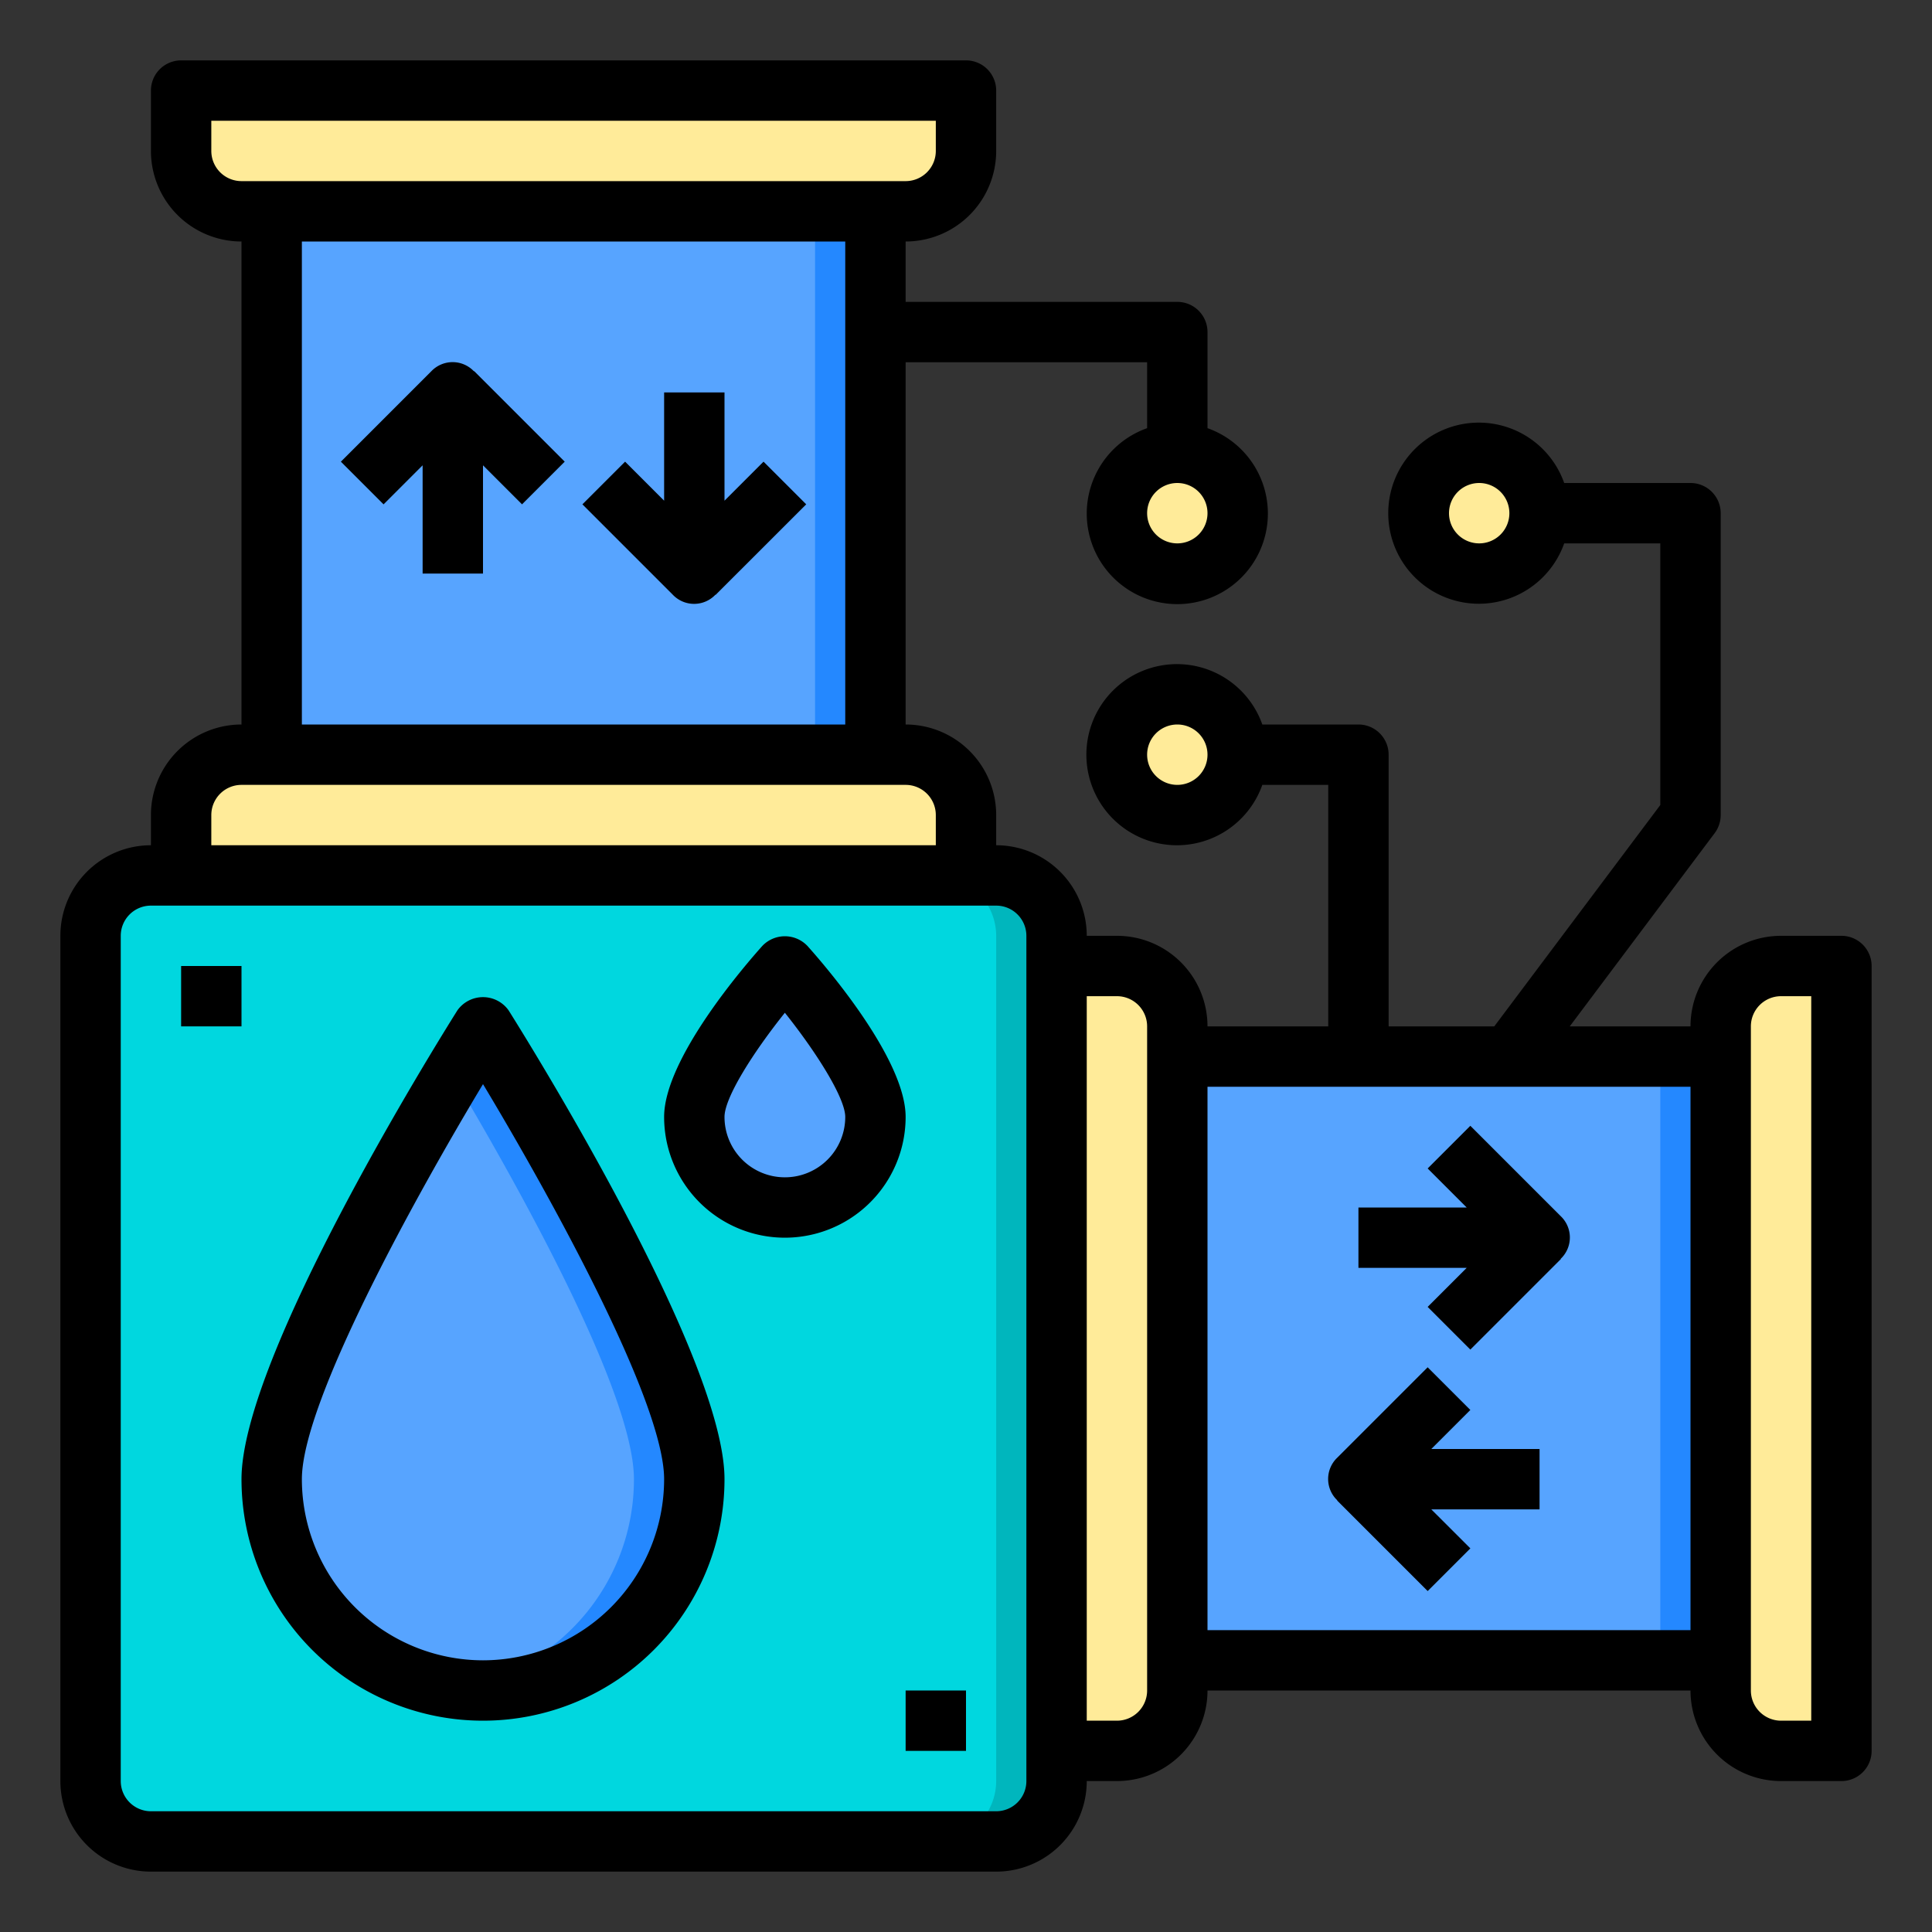 <svg height="512" viewBox="0 0 64 64" width="512" xmlns="http://www.w3.org/2000/svg"><rect x="0" y="0" width="64" height="64" fill="#333333" stroke="none"/><g id="water_system" data-name="water system"><path d="m61 32v26h-2a2.006 2.006 0 0 1 -2-2v-22a2.006 2.006 0 0 1 2-2z" fill="#ffeb99"/><path d="m39 35h18v20h-18z" fill="#57a4ff"/><g fill="#ffeb99"><circle cx="49" cy="17" r="2"/><circle cx="39" cy="17" r="2"/><circle cx="39" cy="25" r="2"/><path d="m39 55v1a2.006 2.006 0 0 1 -2 2h-2v-26h2a2.006 2.006 0 0 1 2 2z"/></g><rect fill="#00d7df" height="32" rx="2" width="32" x="3" y="29"/><path d="m35 31v28a2.006 2.006 0 0 1 -2 2h-2a2.006 2.006 0 0 0 2-2v-28a2.006 2.006 0 0 0 -2-2h2a2.006 2.006 0 0 1 2 2z" fill="#00b6bd"/><path d="m32 27v2h-26v-2a2.006 2.006 0 0 1 2-2h22a2.006 2.006 0 0 1 2 2z" fill="#ffeb99"/><path d="m32 3v2a2.006 2.006 0 0 1 -2 2h-22a2.006 2.006 0 0 1 -2-2v-2z" fill="#ffeb99"/><path d="m9 7h20v18h-20z" fill="#57a4ff"/><path d="m29 37a3 3 0 0 1 -6 0c0-1.66 3-5 3-5s3 3.34 3 5z" fill="#57a4ff"/><path d="m23 49a7 7 0 0 1 -14 0c0-3.87 7-15 7-15s7 11.13 7 15z" fill="#57a4ff"/><path d="m55 35h2v20h-2z" fill="#2488ff"/><path d="m27 7h2v18h-2z" fill="#2488ff"/><path d="m23 49a7 7 0 0 1 -7 7 5.474 5.474 0 0 1 -1-.08 6.979 6.979 0 0 0 6-6.92c0-2.95-4.07-10.12-6-13.36.61-1.01 1-1.64 1-1.64s7 11.13 7 15z" fill="#2488ff"/><path d="m61 31h-2a3 3 0 0 0 -3 3h-4l4.8-6.4a1 1 0 0 0 .2-.6v-10a1 1 0 0 0 -1-1h-4.184a3 3 0 1 0 0 2h3.184v8.667l-5.5 7.333h-3.5v-9a1 1 0 0 0 -1-1h-3.184a3 3 0 1 0 0 2h2.184v8h-4a3 3 0 0 0 -3-3h-1a3 3 0 0 0 -3-3v-1a3 3 0 0 0 -3-3v-12h8v2.184a3 3 0 1 0 2 0v-3.184a1 1 0 0 0 -1-1h-9v-2a3 3 0 0 0 3-3v-2a1 1 0 0 0 -1-1h-26a1 1 0 0 0 -1 1v2a3 3 0 0 0 3 3v16a3 3 0 0 0 -3 3v1a3 3 0 0 0 -3 3v28a3 3 0 0 0 3 3h28a3 3 0 0 0 3-3h1a3 3 0 0 0 3-3h16a3 3 0 0 0 3 3h2a1 1 0 0 0 1-1v-26a1 1 0 0 0 -1-1zm-12-13a1 1 0 1 1 1-1 1 1 0 0 1 -1 1zm-10 8a1 1 0 1 1 1-1 1 1 0 0 1 -1 1zm0-8a1 1 0 1 1 1-1 1 1 0 0 1 -1 1zm-32-13v-1h24v1a1 1 0 0 1 -1 1h-22a1 1 0 0 1 -1-1zm3 3h18v16h-18zm-3 19a1 1 0 0 1 1-1h22a1 1 0 0 1 1 1v1h-24zm27 32a1 1 0 0 1 -1 1h-28a1 1 0 0 1 -1-1v-28a1 1 0 0 1 1-1h28a1 1 0 0 1 1 1zm4-3a1 1 0 0 1 -1 1h-1v-24h1a1 1 0 0 1 1 1zm2-2v-18h16v18zm20 3h-1a1 1 0 0 1 -1-1v-22a1 1 0 0 1 1-1h1z"/><path d="m51.707 40.293-3-3-1.414 1.414 1.293 1.293h-3.586v2h3.586l-1.293 1.293 1.414 1.414 3-3-.007-.007a.974.974 0 0 0 .006-1.408z"/><path d="m48.707 46.707-1.414-1.414-3 3a.974.974 0 0 0 .007 1.407l-.006.006 3 3 1.414-1.414-1.294-1.292h3.586v-2h-3.586z"/><path d="m15.7 12.3a.974.974 0 0 0 -1.408-.006l-3 3 1.414 1.414 1.294-1.294v3.586h2v-3.586l1.293 1.293 1.414-1.414-3-3z"/><path d="m26.707 16.707-1.414-1.414-1.293 1.293v-3.586h-2v3.586l-1.293-1.293-1.414 1.414 3 3a.974.974 0 0 0 1.407-.007l.006.006z"/><path d="m15.153 33.468c-.732 1.164-7.153 11.494-7.153 15.532a8 8 0 0 0 16 0c0-4.038-6.421-14.368-7.153-15.532a1.04 1.04 0 0 0 -1.694 0zm.847 21.532a6.006 6.006 0 0 1 -6-6c0-2.565 3.777-9.388 6-13.087 2.223 3.7 6 10.521 6 13.087a6.006 6.006 0 0 1 -6 6z"/><path d="m26.744 31.332a1.031 1.031 0 0 0 -1.488 0c-.544.606-3.256 3.727-3.256 5.668a4 4 0 0 0 8 0c0-1.941-2.712-5.062-3.256-5.668zm-.744 7.668a2 2 0 0 1 -2-2c0-.637.939-2.125 2-3.451 1.062 1.332 2 2.831 2 3.451a2 2 0 0 1 -2 2z"/><path d="m30 56h2v2h-2z"/><path d="m6 32h2v2h-2z"/></g></svg>